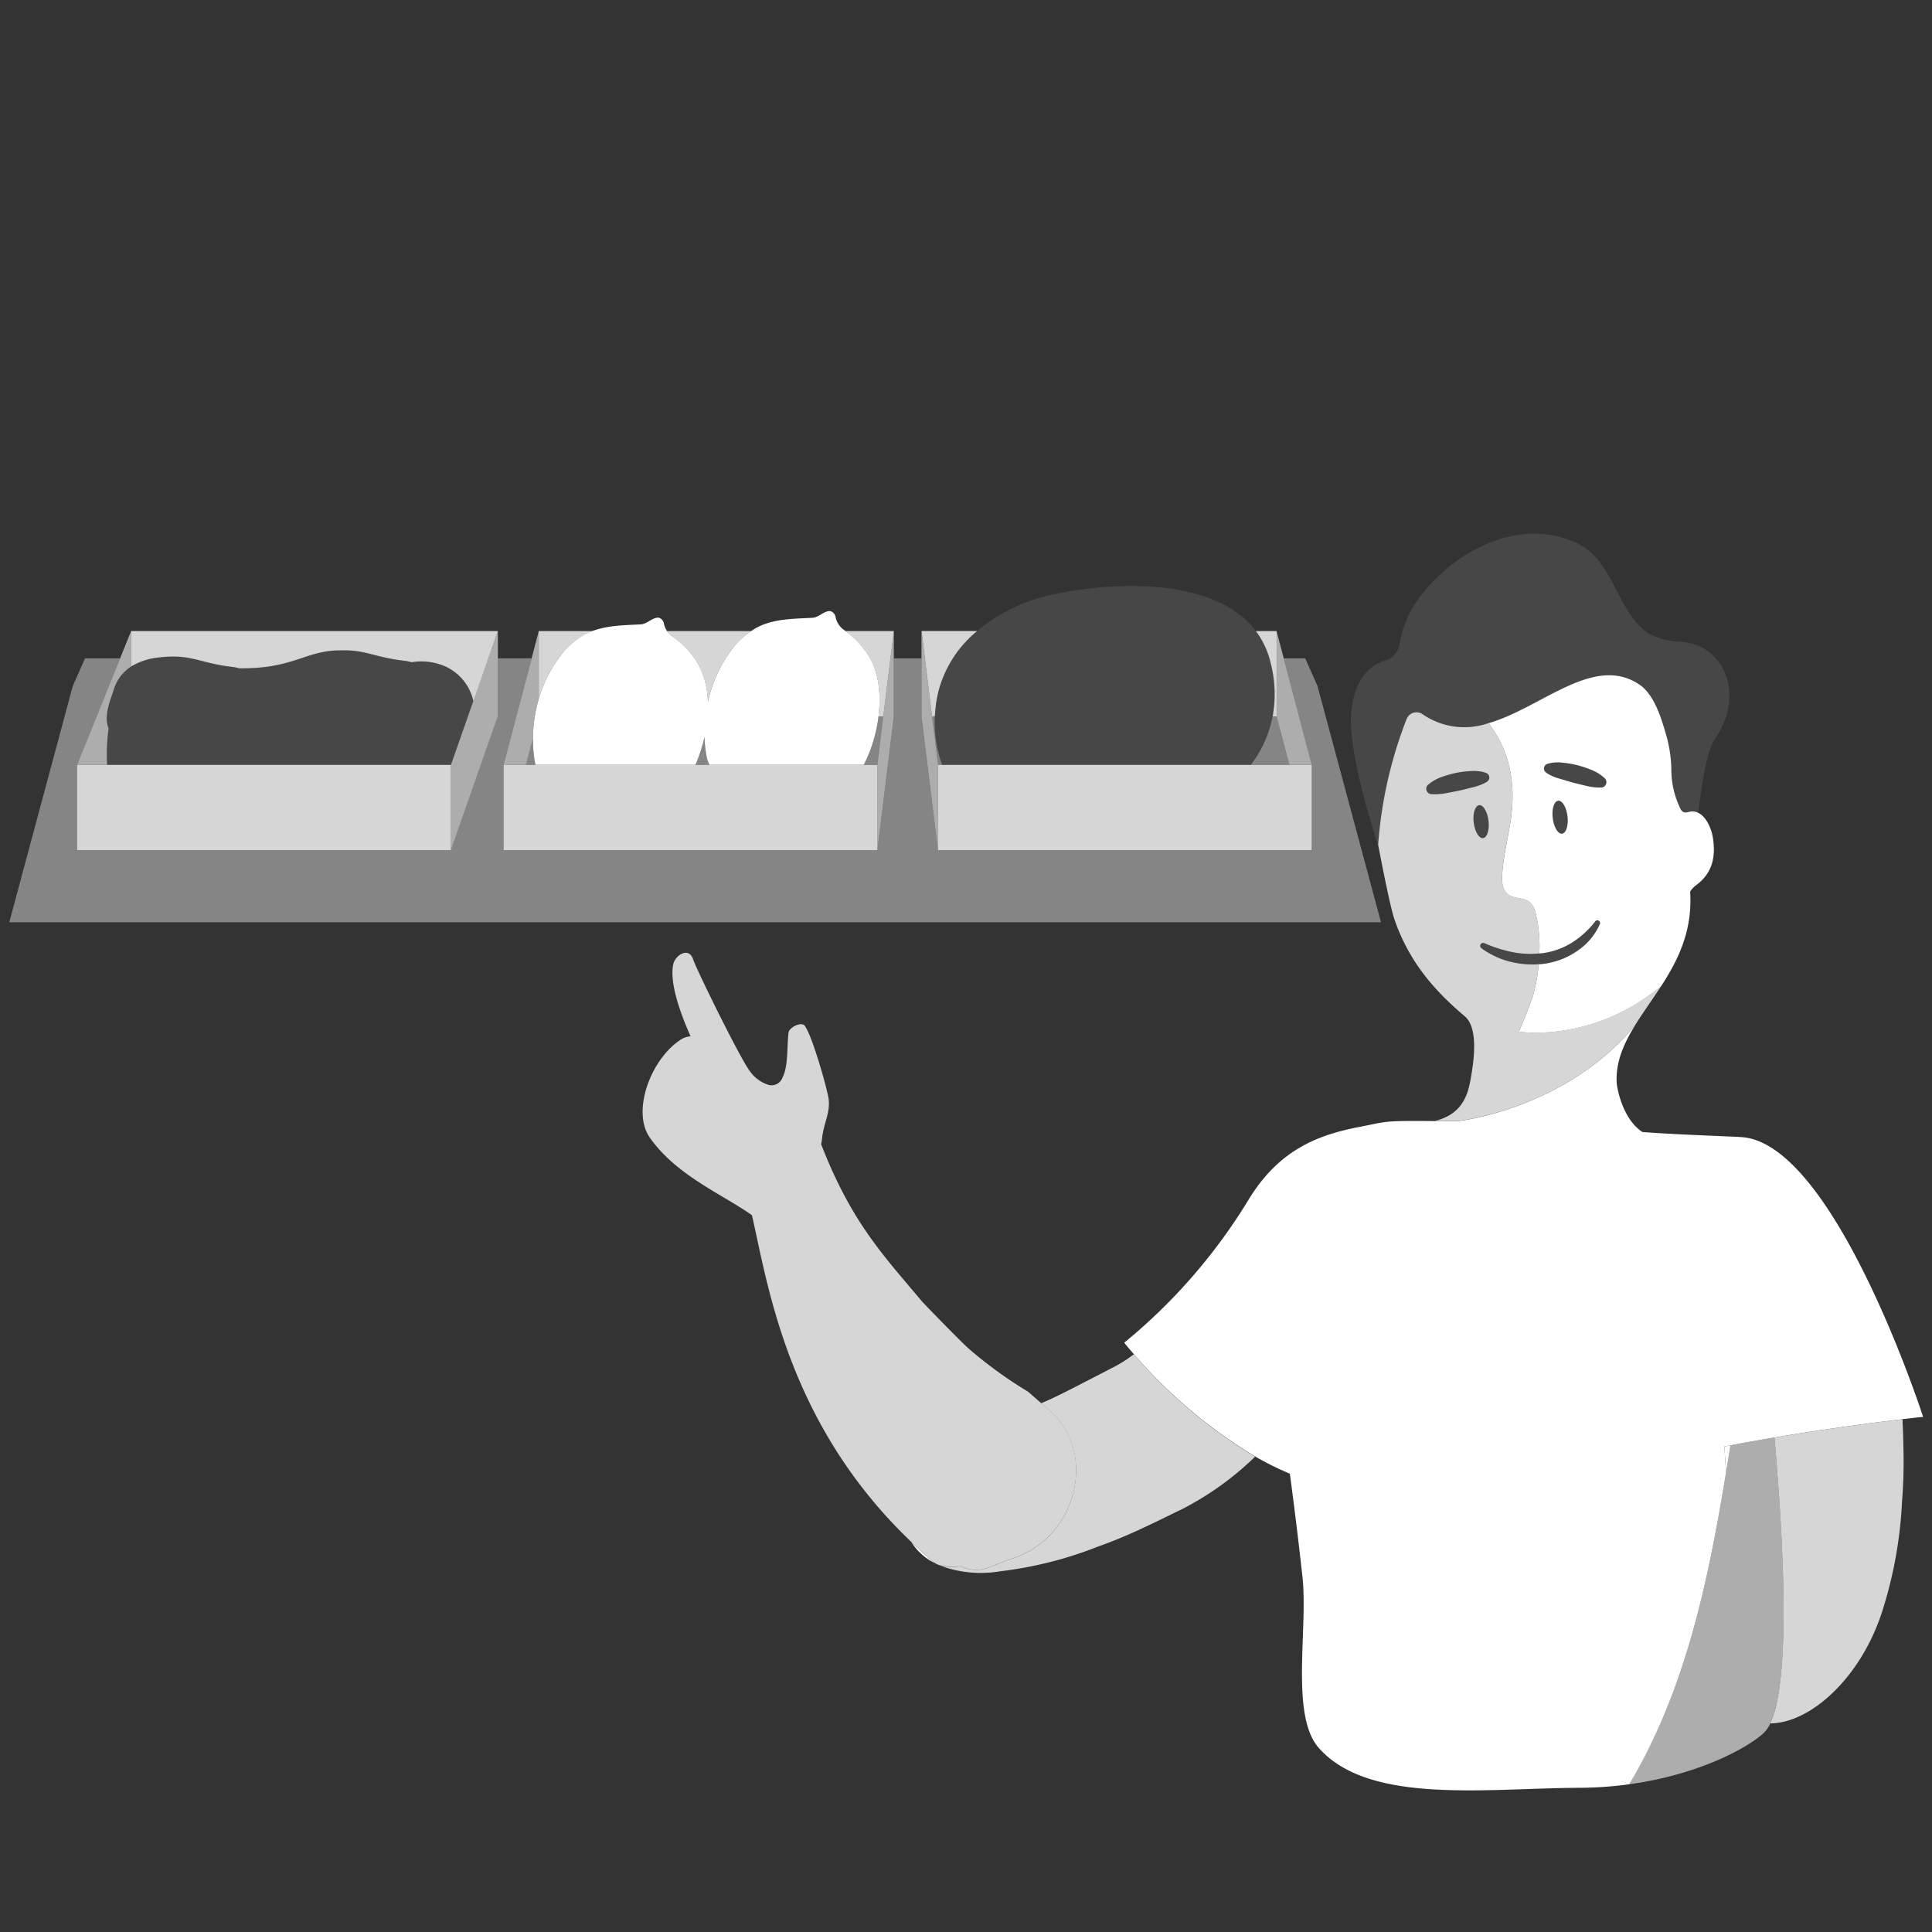 <svg viewBox="0 0 300 300" xmlns="http://www.w3.org/2000/svg"><rect x="0" y="0" width="300" height="300" fill="#333333" stroke="none"/><g fill="#fff"><path d="m 145.16 111.22 h -.45 l .93 7.55 h .65 a 19.44 19.44 0 0 1 -1.13 -7.55 z" opacity=".4"/><path d="m 198.22 111.22 h -.61 a 17.67 17.67 0 0 1 -3.39 7.55 h 5.98 z" opacity=".4"/><path d="m 109.81 117.89 a 17.53 17.53 0 0 1 -.41 -3.49 22.98 22.98 0 0 1 -1.43 4.37 h 2.17 c -.11 -.28 -.23 -.57 -.33 -.88 z" opacity=".4"/><path d="m 214.44 143.21 l -9.86 -36.69 -1.91 -4.3 h -3.33 l 4.35 16.55 v 13.24 h -58.04 l -2.56 -20.79 v -9 h -4.3 v 9 l -2.55 20.79 h -58.05 v -13.24 l 4.35 -16.55 h -5.23 v 9 l -7.29 20.79 h -58.05 v -13.24 l 6.68 -16.55 h -5.44 l -1.91 4.3 -9.86 36.69 z" opacity=".4"/><path d="m 83.14 118.77 a 19.57 19.57 0 0 1 -.38 -4.13 l -1.09 4.13 z" opacity=".4"/><path d="m 136.24 118.77 l .93 -7.55 h -.75 a 22.97 22.97 0 0 1 -2.29 7.55 z" opacity=".4"/><path d="m 20.36 103.49 a 10.25 10.25 0 0 1 4.42 -1.41 c 4.9 -.57 6.22 .89 11.23 1.47 a 5.81 5.81 0 0 1 1.1 .22 c 8.54 .12 10.33 -2.82 15.81 -2.78 h .01 c 3.76 -.13 5.34 1.1 9.85 1.61 a 6 6 0 0 1 1.12 .23 9.33 9.33 0 0 1 5.13 .6 7.76 7.76 0 0 1 4.48 5.45 l 3.8 -10.89 h -56.95 z" opacity=".8"/><path d="m 11.97 118.77 h 4.66 a 28.83 28.83 0 0 1 .23 -5.64 c -.77 -1.96 .18 -4.12 .77 -5.94 a 6.53 6.53 0 0 1 2.73 -3.7 v -5.5 l -1.71 4.23 z" opacity=".6"/><path d="m 70.02 118.77 l 3.47 -9.9 a 7.76 7.76 0 0 0 -4.48 -5.45 9.33 9.33 0 0 0 -5.13 -.6 6 6 0 0 0 -1.12 -.23 c -4.51 -.52 -6.09 -1.74 -9.85 -1.61 h -.01 c -5.48 -.04 -7.27 2.9 -15.81 2.78 a 5.81 5.81 0 0 0 -1.1 -.22 c -5.01 -.57 -6.33 -2.04 -11.23 -1.47 a 10.25 10.25 0 0 0 -4.42 1.41 6.53 6.53 0 0 0 -2.73 3.7 c -.59 1.82 -1.54 3.98 -.77 5.94 a 28.83 28.83 0 0 0 -.23 5.64 z" opacity=".1"/><path d="m 73.49 108.88 l -3.47 9.89 v 13.24 l 7.29 -20.79 v -9 -4.23 z" opacity=".6"/><path d="m 70.02 118.77 h -53.39 -4.66 v 13.24 h 58.05 z" opacity=".8"/><path d="m 104.45 98.88 a 13.35 13.35 0 0 1 3.86 4.12 12.69 12.69 0 0 1 1.6 6 20.9 20.9 0 0 1 4.43 -9.03 12.9 12.9 0 0 1 2.32 -1.98 h -13.09 a 3.31 3.31 0 0 0 .88 .89 z" opacity=".8"/><path d="m 134.95 101.97 c 1.48 2.46 1.88 5.83 1.46 9.26 h .75 l 1.63 -13.24 h -7.52 a 13.33 13.33 0 0 1 3.68 3.98 z" opacity=".8"/><path d="m 83.66 108.53 a 20.89 20.89 0 0 1 4.04 -7.53 13.31 13.31 0 0 1 2.5 -2.1 8.59 8.59 0 0 1 1.84 -.91 h -8.38 z" opacity=".8"/><path d="m 78.19 118.77 h 3.48 l 1.09 -4.13 a 22.11 22.11 0 0 1 .9 -6.12 v -10.53 l -1.11 4.23 z" opacity=".6"/><path d="m 137.16 111.22 l -.92 7.55 v 13.24 l 2.55 -20.79 v -9 -4.23 z" opacity=".6"/><path d="m 87.7 100.99 a 20.89 20.89 0 0 0 -4.04 7.53 22.11 22.11 0 0 0 -.9 6.12 19.57 19.57 0 0 0 .38 4.13 h 24.84 a 22.98 22.98 0 0 0 1.42 -4.37 17.53 17.53 0 0 0 .41 3.49 c .1 .3 .22 .59 .34 .88 h 23.98 a 22.97 22.97 0 0 0 2.29 -7.55 c .42 -3.43 .02 -6.8 -1.46 -9.26 a 13.33 13.33 0 0 0 -3.69 -3.98 c -.06 -.04 -.12 -.09 -.18 -.14 a 3.22 3.22 0 0 1 -1.33 -1.96 1.2 1.2 0 0 0 -.78 -.98 c -1.01 -.11 -1.79 .97 -2.81 1.03 -2.76 .17 -6.54 .06 -9.32 1.92 -.06 .04 -.12 .08 -.18 .12 a 12.9 12.9 0 0 0 -2.32 1.98 20.9 20.9 0 0 0 -4.43 9.03 12.69 12.69 0 0 0 -1.6 -6 13.35 13.35 0 0 0 -3.87 -4.12 3.31 3.31 0 0 1 -.88 -.89 3.15 3.15 0 0 1 -.46 -1.07 1.2 1.2 0 0 0 -.78 -.98 c -1.01 -.11 -1.79 .97 -2.82 1.03 -2.19 .13 -5.02 .11 -7.48 1.02 a 8.59 8.59 0 0 0 -1.84 .91 13.31 13.31 0 0 0 -2.49 2.11 z"/><path d="m 134.13 118.77 h -23.98 -2.18 -24.83 -1.47 -3.48 v 13.24 h 58.05 v -13.24 z" opacity=".8"/><path d="m 144.72 111.22 h .45 a 19.73 19.73 0 0 1 .6 -4.05 17.95 17.95 0 0 1 5.97 -9.19 h -8.64 z" opacity=".8"/><path d="m 197.3 102.93 a 19.3 19.3 0 0 1 .32 8.3 h .61 v -13.24 h -3.22 a 13.23 13.23 0 0 1 2.29 4.94 z" opacity=".8"/><path d="m 145.77 107.17 a 19.73 19.73 0 0 0 -.6 4.05 19.44 19.44 0 0 0 1.13 7.55 h 47.93 a 17.67 17.67 0 0 0 3.39 -7.55 19.3 19.3 0 0 0 -.32 -8.3 13.23 13.23 0 0 0 -2.3 -4.94 c -6.33 -8.42 -22.12 -7.71 -31.76 -5.62 a 27.4 27.4 0 0 0 -11.52 5.62 17.95 17.95 0 0 0 -5.95 9.19 z" opacity=".1"/><path d="m 198.22 111.22 l 1.99 7.55 h 3.48 l -4.35 -16.55 -1.12 -4.23 z" opacity=".6"/><path d="m 143.09 111.22 l 2.56 20.79 v -13.24 l -.93 -7.55 -1.63 -13.23 v 4.23 z" opacity=".6"/><path d="m 194.23 118.77 h -47.93 -.65 v 13.24 h 58.04 v -13.24 h -3.48 z" opacity=".8"/><path d="m 176.06 210.29 a 20.54 20.54 0 0 1 -3.48 2.17 l -5.73 2.96 c -1.53 .78 -3.06 1.56 -4.63 2.24 -.18 .08 -.37 .15 -.55 .23 l 1.4 1.23 c 3.82 3.35 5.11 8.96 3.06 14.34 a 14.24 14.24 0 0 1 -9.09 8.61 c -3.52 1.16 -4.77 2.49 -7.84 1.14 a 9.41 9.41 0 0 1 -3.23 -.11 18.09 18.09 0 0 0 9.4 .88 60.32 60.32 0 0 0 15 -3.78 76.76 76.76 0 0 0 7.24 -3 c 2.08 -.96 3.94 -1.9 5.91 -2.85 a 46.66 46.66 0 0 0 11.37 -8.16 78.13 78.13 0 0 1 -18.83 -15.9 z" opacity=".8"/><path d="m 141.51 239.45 a 9.15 9.15 0 0 0 3.66 3.28 c -.04 -.03 -.08 -.05 -.12 -.08 -1.24 -1.06 -2.41 -2.12 -3.54 -3.2 z"/><path d="m 218.4 111.74 a 1.66 1.66 0 0 1 2.46 -.85 11.4 11.4 0 0 0 10.3 1.41 c 8.26 -2.4 16.29 -10.74 23.39 -6.01 2.28 1.52 3.37 5.05 4.08 7.5 a 20.69 20.69 0 0 1 .91 5.83 13.79 13.79 0 0 0 1.38 5.91 1.17 1.17 0 0 0 .44 .55 c .34 .18 .75 .02 1.13 -.04 a 2.05 2.05 0 0 1 1.21 .18 c .65 -5.08 1.33 -9.62 2.67 -11.6 4.8 -7.06 1.07 -14.74 -5.52 -14.97 a 11.01 11.01 0 0 1 -5.1 -1.43 c -4.77 -3.58 -5.16 -10.83 -10.48 -13.67 -9.4 -4.87 -20.89 1.55 -26.02 9.97 a 18.06 18.06 0 0 0 -1.96 5.64 3.07 3.07 0 0 1 -2.18 2.41 c -2.06 .61 -5.04 2.57 -5.33 8.78 -.27 5.66 3.3 17.17 4.31 20.29 -.05 -.27 -.08 -.43 -.08 -.43 a 66.82 66.82 0 0 1 4.39 -19.47 z" opacity=".1"/><path d="m 262.48 126.03 c -.38 .06 -.79 .23 -1.13 .04 a 1.17 1.17 0 0 1 -.44 -.55 13.79 13.79 0 0 1 -1.38 -5.91 20.69 20.69 0 0 0 -.91 -5.83 c -.71 -2.45 -1.8 -5.98 -4.08 -7.5 -7.1 -4.73 -15.13 3.62 -23.39 6.01 2.42 3.19 4.61 8.02 3.35 15.6 -.44 2.63 -1.06 5.23 -1.25 7.89 -.08 1.16 .05 2.5 1.02 3.17 .94 .65 2.34 .39 3.24 1.11 a 3.15 3.15 0 0 1 .92 1.65 21.32 21.32 0 0 1 .59 6.35 c .28 -.03 .56 -.05 .84 -.1 a 11.46 11.46 0 0 0 4.36 -1.67 13.94 13.94 0 0 0 3.48 -3.21 l .01 -.01 a .42 .42 0 0 1 .49 -.13 .41 .41 0 0 1 .23 .54 9.67 9.67 0 0 1 -3.33 4.05 12.63 12.63 0 0 1 -2.35 1.32 12.84 12.84 0 0 1 -2.6 .75 c -.41 .07 -.82 .11 -1.23 .14 a 25.07 25.07 0 0 1 -.77 4.48 c -.58 2.06 -2.3 5.98 -2.3 5.98 s 11.32 1.86 22.09 -7.07 c -.01 .03 -.03 .05 -.04 .07 2.65 -4.08 4.95 -8.65 4.54 -14.74 a 3.52 3.52 0 0 1 .95 -1.02 c 2.55 -1.89 3.08 -4.48 2.56 -7.5 -.21 -1.23 -.96 -3.11 -2.26 -3.73 a 2.05 2.05 0 0 0 -1.21 -.18 z m -19.93 3.42 c -.63 .07 -1.27 -1.02 -1.44 -2.43 s .22 -2.61 .85 -2.68 1.27 1.02 1.44 2.43 -.22 2.61 -.85 2.68 z m 6.08 -7.16 h -.01 a 8.78 8.78 0 0 1 -2.25 -.25 c -.71 -.18 -1.42 -.33 -2.12 -.52 s -1.39 -.41 -2.09 -.61 a 8.32 8.32 0 0 1 -1.04 -.37 5.31 5.31 0 0 1 -1.03 -.56 l -.01 -.01 a .76 .76 0 0 1 .2 -1.35 4.59 4.59 0 0 1 1.2 -.22 6.72 6.72 0 0 1 1.18 .03 16.37 16.37 0 0 1 2.31 .4 17.78 17.78 0 0 1 2.22 .75 6.45 6.45 0 0 1 2 1.28 .83 .83 0 0 1 .25 .56 .84 .84 0 0 1 -.81 .87 z"/><path d="m 253.88 159.22 c 1.22 -1.97 2.66 -3.94 4.02 -6.03 .01 -.03 .03 -.05 .04 -.07 -10.78 8.92 -22.09 7.07 -22.09 7.07 s 1.72 -3.92 2.3 -5.98 a 25.07 25.07 0 0 0 .77 -4.48 14.42 14.42 0 0 1 -4.11 -.32 12.99 12.99 0 0 1 -4.78 -2.17 .46 .46 0 0 1 -.15 -.55 .47 .47 0 0 1 .62 -.23 h .01 a 20.73 20.73 0 0 0 4.62 1.44 14.29 14.29 0 0 0 3.89 .15 21.32 21.32 0 0 0 -.59 -6.35 3.15 3.15 0 0 0 -.92 -1.65 c -.9 -.72 -2.3 -.45 -3.24 -1.11 -.97 -.67 -1.1 -2.01 -1.02 -3.17 .18 -2.66 .81 -5.26 1.25 -7.89 1.26 -7.57 -.93 -12.4 -3.35 -15.6 a 11.4 11.4 0 0 1 -10.3 -1.41 1.66 1.66 0 0 0 -2.46 .85 66.82 66.82 0 0 0 -4.39 19.46 s .03 .16 .08 .43 c .35 1.83 1.74 9 2.42 11.06 2.24 6.61 6.21 11.14 10.95 15.14 2.17 1.83 1.38 7.03 .98 9.35 -.42 2.44 -1.07 5.79 -5.63 6.9 l 3.43 .03 c 6.56 -.84 19.19 -4.61 27.65 -14.87 z m -32.13 -37.36 a 6.45 6.45 0 0 1 2.06 -1.19 17.74 17.74 0 0 1 2.25 -.65 16.22 16.22 0 0 1 2.33 -.29 6.67 6.67 0 0 1 1.18 .02 4.55 4.55 0 0 1 1.19 .27 .76 .76 0 0 1 .14 1.36 l -.01 .01 a 5.36 5.36 0 0 1 -1.05 .51 8.19 8.19 0 0 1 -1.06 .33 c -.71 .17 -1.41 .37 -2.12 .52 s -1.42 .28 -2.14 .42 a 8.82 8.82 0 0 1 -2.26 .14 h -.02 a .85 .85 0 0 1 -.55 -.27 .82 .82 0 0 1 .06 -1.18 z m 7.94 3.17 c .63 -.07 1.27 1.02 1.44 2.43 s -.22 2.61 -.85 2.68 -1.27 -1.02 -1.44 -2.43 .22 -2.61 .85 -2.68 z" opacity=".8"/><path d="m 243.41 126.77 c -.16 -1.41 -.8 -2.5 -1.44 -2.43 s -1.01 1.27 -.85 2.68 .8 2.5 1.44 2.43 1.01 -1.27 .85 -2.68 z" opacity=".1"/><path d="m 230.27 130.14 c .63 -.07 1.01 -1.27 .85 -2.68 s -.8 -2.5 -1.44 -2.43 -1.01 1.27 -.85 2.68 .81 2.5 1.44 2.43 z" opacity=".1"/><path d="m 222.25 123.3 h .02 a 8.82 8.82 0 0 0 2.26 -.14 c .71 -.15 1.43 -.27 2.14 -.42 s 1.41 -.35 2.12 -.52 a 8.19 8.19 0 0 0 1.06 -.33 5.36 5.36 0 0 0 1.05 -.51 l .01 -.01 a .76 .76 0 0 0 -.14 -1.36 4.55 4.55 0 0 0 -1.19 -.27 6.67 6.67 0 0 0 -1.18 -.02 16.22 16.22 0 0 0 -2.33 .29 17.74 17.74 0 0 0 -2.25 .65 6.45 6.45 0 0 0 -2.06 1.19 .82 .82 0 0 0 -.06 1.17 .85 .85 0 0 0 .55 .28 z" opacity=".1"/><path d="m 249.19 120.87 a 6.45 6.45 0 0 0 -2 -1.28 17.78 17.78 0 0 0 -2.22 -.75 16.37 16.37 0 0 0 -2.31 -.4 6.72 6.72 0 0 0 -1.18 -.03 4.59 4.59 0 0 0 -1.2 .22 .76 .76 0 0 0 -.2 1.35 l .01 .01 a 5.31 5.31 0 0 0 1.03 .56 8.32 8.32 0 0 0 1.04 .37 c .7 .2 1.39 .43 2.09 .61 s 1.41 .34 2.12 .52 a 8.78 8.78 0 0 0 2.25 .25 h .01 a .84 .84 0 0 0 .81 -.86 .83 .83 0 0 0 -.25 -.57 z" opacity=".1"/><path d="m 274.15 268.79 a 5.84 5.84 0 0 0 .74 -1.2 h -.02 c -.23 .4 -.47 .8 -.72 1.2 z"/><path d="m 268.02 228.67 l -.26 -4.06 c .32 -.06 .63 -.12 .95 -.18 2.31 -.44 4.6 -.84 6.84 -1.22 8.36 -1.4 15.83 -2.36 19.88 -2.84 2.02 -.24 3.19 -.36 3.19 -.36 s -13.91 -43.05 -28.47 -43.45 c -.04 0 -.08 0 -.12 0 v -.02 c -2.72 -.12 -10.67 -.42 -14.99 -.76 -3.14 -2.03 -3.99 -6.99 -4.01 -7.77 -.12 -3.21 1.14 -6.01 2.86 -8.79 -8.46 10.26 -21.09 14.03 -27.64 14.89 l -3.43 -.03 c -8.2 -.07 -7.22 .04 -11.7 .9 -6.2 1.2 -12.47 3.38 -17.31 11.42 a 87.23 87.23 0 0 1 -19.24 22.09 s .53 .68 1.5 1.79 a 78.13 78.13 0 0 0 18.83 15.88 48.12 48.12 0 0 0 5.39 2.68 c .61 4.57 1.25 9.63 1.87 15.26 .03 .24 .05 .48 .08 .71 .9 8.08 -1.92 21.52 2.52 26.58 7.76 8.86 25.93 6.29 40.36 6.22 a 59.7 59.7 0 0 0 7.88 -.55 c .27 -.47 .55 -.94 .82 -1.41 8.16 -14.33 11.53 -30.72 14.2 -46.98 z"/><path d="m 295.42 220.38 c -4.05 .48 -11.53 1.44 -19.88 2.84 1.64 18.88 2.32 37.73 -.58 44.22 -.03 .05 -.06 .11 -.09 .16 h .02 c 6.19 0 14.2 -7.08 17.5 -17.77 a 66.3 66.3 0 0 0 2.96 -16.72 77.64 77.64 0 0 0 .21 -8.37 c -.02 -1.54 -.08 -2.95 -.14 -4.36 z" opacity=".8"/><path d="m 268.02 228.67 q .3 -1.84 .6 -3.68 c .03 -.19 .06 -.37 .09 -.56 -.32 .06 -.63 .12 -.95 .18 z"/><path d="m 274.96 267.43 c 2.9 -6.48 2.23 -25.34 .58 -44.22 -2.23 .38 -4.53 .78 -6.84 1.22 -.03 .19 -.06 .37 -.09 .56 q -.29 1.84 -.6 3.68 c -2.67 16.26 -6.04 32.65 -14.21 46.98 -.27 .47 -.54 .94 -.82 1.41 10.9 -1.5 18.34 -5.66 20.8 -7.88 a 3.58 3.58 0 0 0 .37 -.39 c .24 -.4 .48 -.8 .72 -1.2 .03 -.05 .06 -.11 .09 -.16 z" opacity=".6"/><path d="m 149.2 243.2 c 3.08 1.35 4.32 .02 7.84 -1.14 a 14.24 14.24 0 0 0 9.09 -8.61 c 2.06 -5.38 .77 -10.99 -3.06 -14.34 l -1.4 -1.23 -2.02 -1.77 a 66.32 66.32 0 0 1 -9.14 -6.62 c -1.43 -1.24 -7.21 -7.25 -7.21 -7.25 l -1.13 -1.34 c -5.64 -6.65 -10.25 -11.84 -14.67 -23.24 a 5.37 5.37 0 0 0 .13 -.68 c .23 -2.71 1.48 -4.32 .96 -6.8 -.45 -2.12 -2.47 -9.32 -3.64 -10.91 -.49 -.66 -2.4 .22 -2.51 1.1 -.27 2.27 -.02 5.14 -.91 6.9 a 1.82 1.82 0 0 1 -2.38 1.13 5.68 5.68 0 0 1 -2.7 -2.05 c -1.58 -2.09 -8.34 -15.88 -8.81 -17.35 -.66 -2.06 -2.78 -.69 -3.09 .7 -.6 2.66 .88 7.19 2.68 11.21 a 3.76 3.76 0 0 0 -1.27 .37 c -4.77 2.84 -7.97 11.18 -5.07 15.35 4.15 5.95 11.52 8.93 15.87 12.07 2.49 10.8 5.52 32.42 24.75 50.73 1.13 1.08 2.3 2.14 3.54 3.19 .04 .03 .08 .06 .12 .08 a 2.62 2.62 0 0 0 .8 .36 9.41 9.41 0 0 0 3.23 .14 z" opacity=".8"/><path d="m 242.74 148.85 a 12.63 12.63 0 0 0 2.35 -1.32 9.67 9.67 0 0 0 3.33 -4.05 .41 .41 0 0 0 -.23 -.54 .42 .42 0 0 0 -.49 .13 l -.01 .01 a 13.94 13.94 0 0 1 -3.48 3.21 11.46 11.46 0 0 1 -4.36 1.67 c -.28 .05 -.56 .07 -.84 .1 a 14.29 14.29 0 0 1 -3.89 -.15 20.73 20.73 0 0 1 -4.62 -1.44 h -.01 a .47 .47 0 0 0 -.62 .23 .46 .46 0 0 0 .15 .55 12.99 12.99 0 0 0 4.78 2.17 14.42 14.42 0 0 0 4.11 .32 c .41 -.03 .82 -.07 1.23 -.14 a 12.84 12.84 0 0 0 2.6 -.75 z" opacity=".1"/></g></svg>